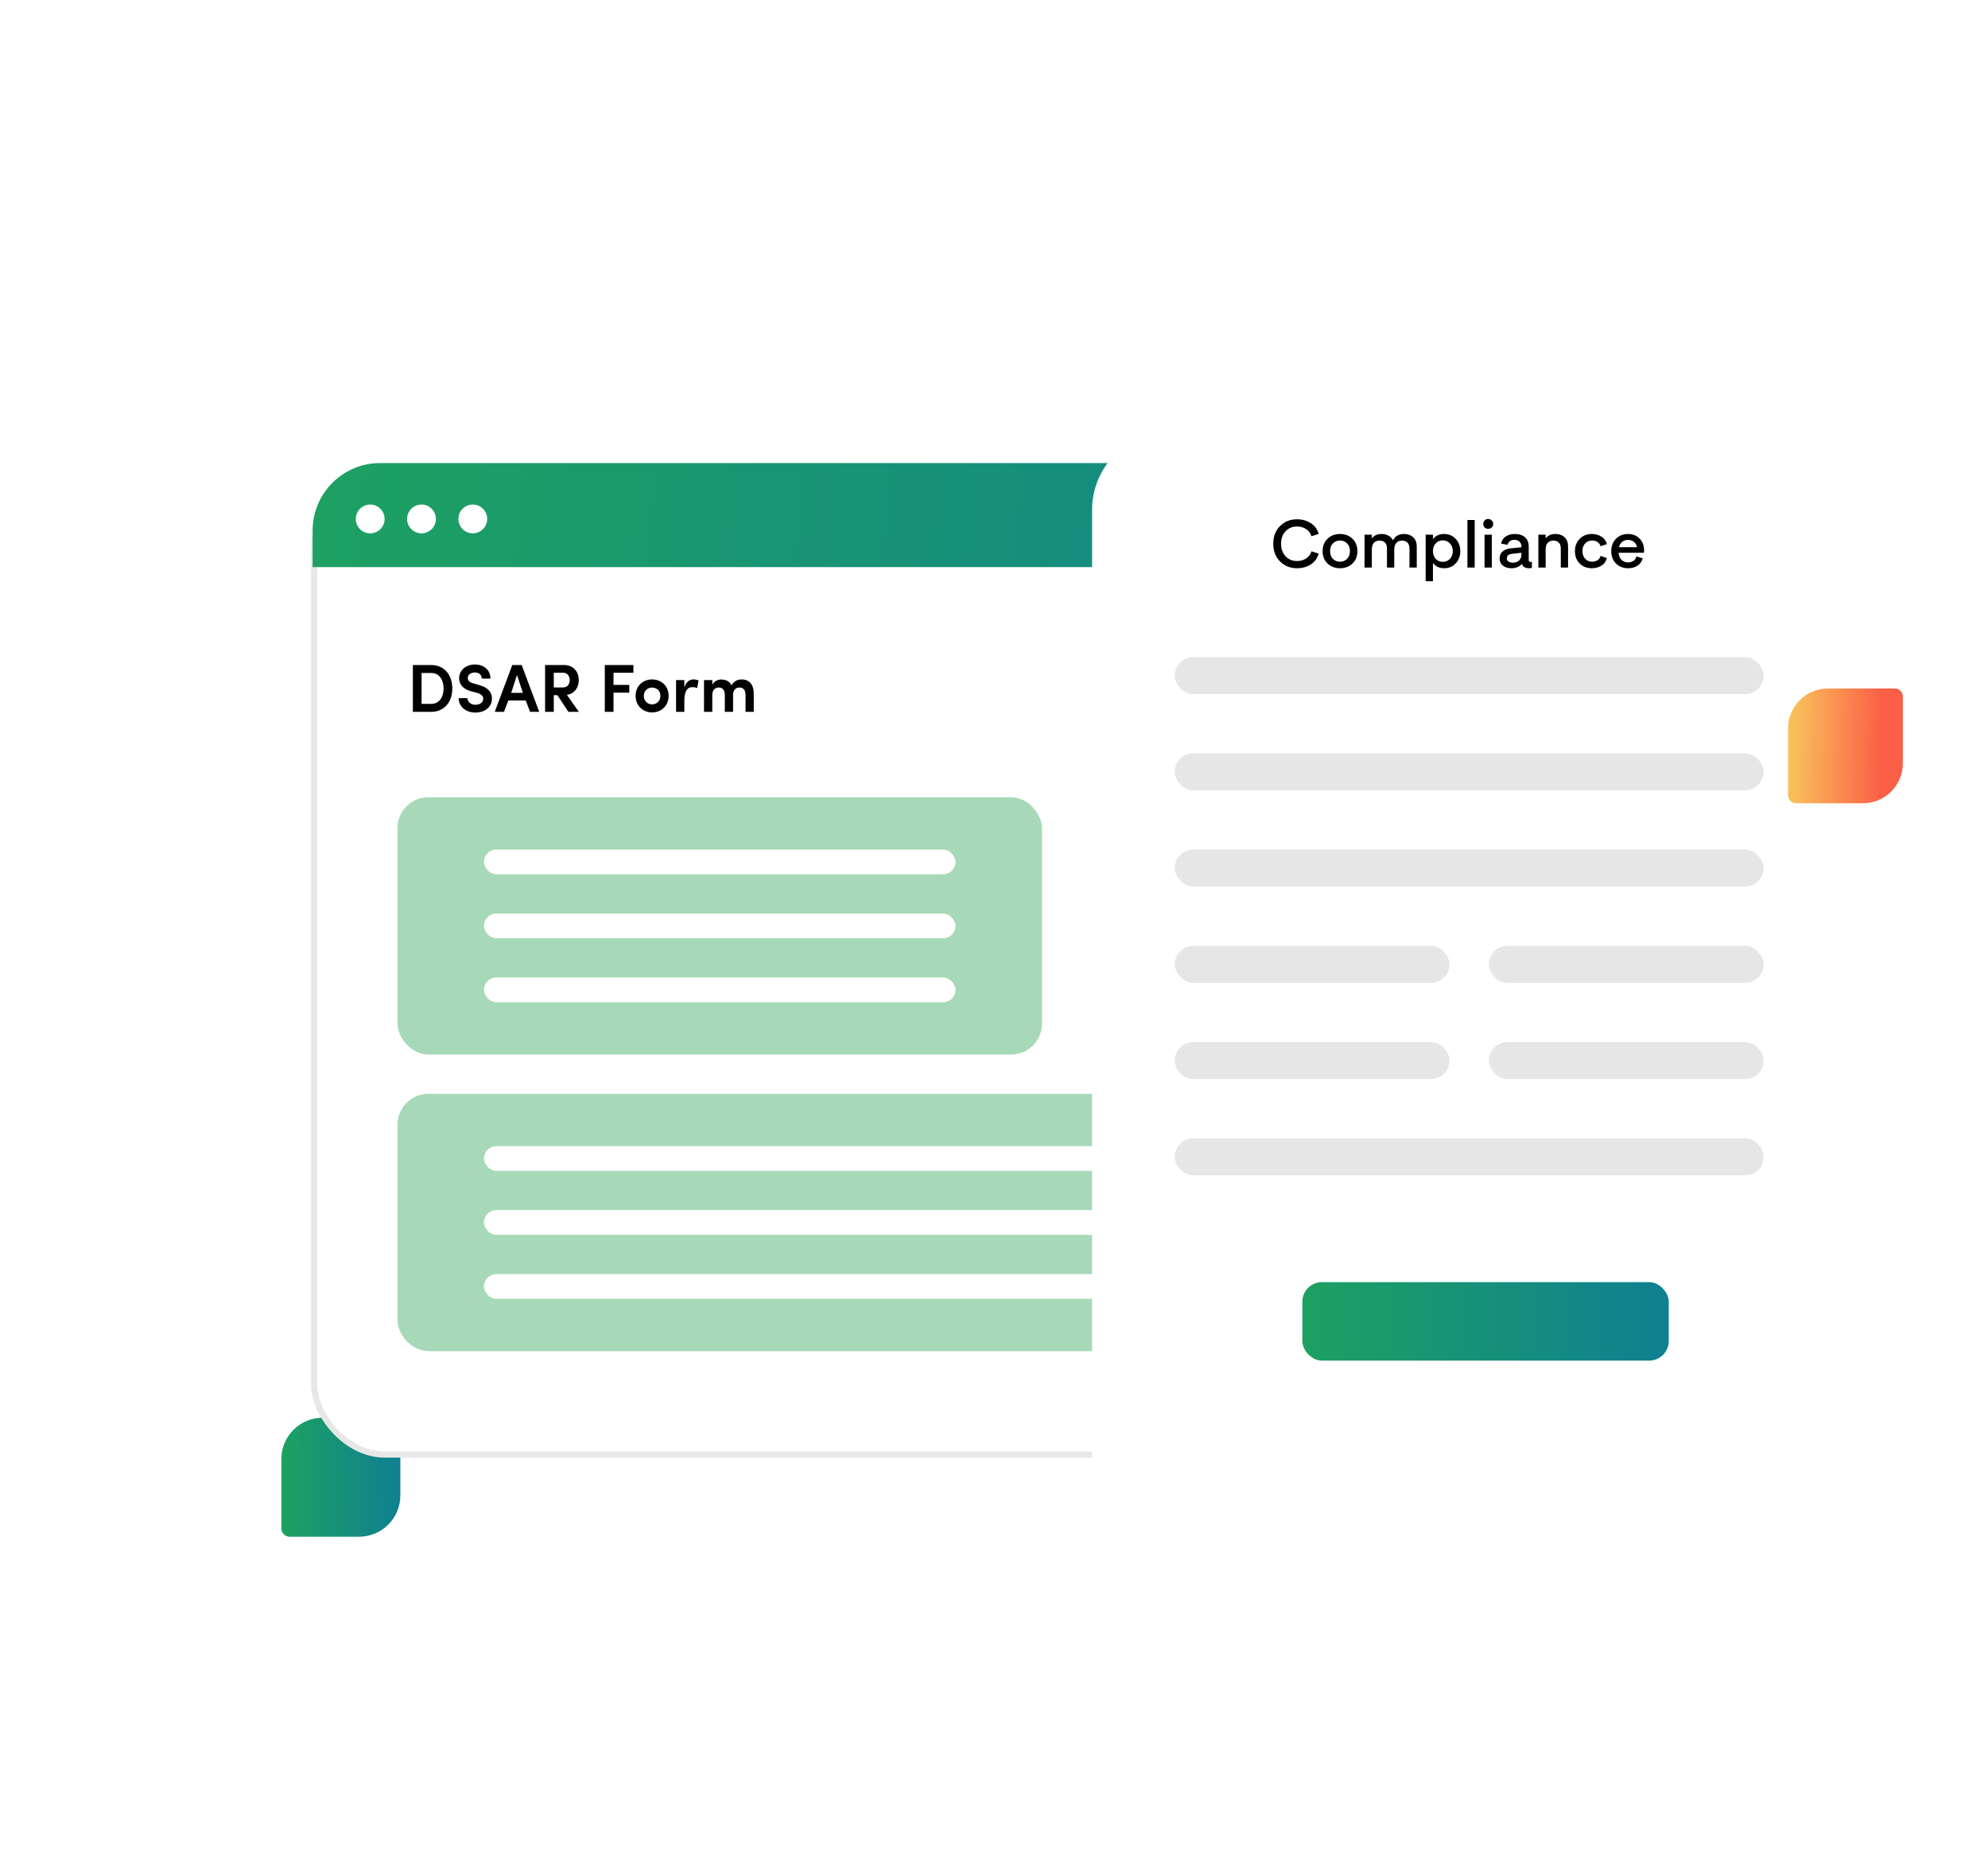 <svg width="537" height="500" viewBox="0 0 537 500" fill="none" xmlns="http://www.w3.org/2000/svg">
<path d="M76 394.16C76 387.997 80.997 383 87.16 383H105.916C107.149 383 108.148 383.999 108.148 385.232V403.988C108.148 410.152 103.152 415.148 96.988 415.148H78.232C76.999 415.148 76 414.149 76 412.916V394.16Z" fill="url(#paint0_linear_16654_7034)"/>
<g filter="url(#filter0_d_16654_7034)">
<g clip-path="url(#clip0_16654_7034)">
<rect x="84" y="125.095" width="358.815" height="265.356" rx="20.027" fill="white"/>
<path d="M113.875 178.465V186.817H116.463C118.703 186.817 119.823 184.945 119.823 182.669C119.823 180.374 118.703 178.465 116.463 178.465H113.875ZM116.463 188.965H111.525V176.317H116.463C120.08 176.317 122.172 179.07 122.172 182.669C122.172 186.267 120.08 188.965 116.463 188.965ZM123.896 185.275H126.245C126.301 186.212 127.072 187.056 128.43 187.056C129.697 187.056 130.468 186.395 130.523 185.532C130.578 184.706 129.99 184.137 128.779 183.807L127.218 183.403C124.465 182.613 124.024 180.98 124.024 179.878C124.024 177.657 125.952 176.17 128.283 176.17C130.67 176.17 132.487 177.638 132.487 179.988H130.137C130.137 178.979 129.421 178.336 128.246 178.336C127.2 178.336 126.356 178.924 126.356 179.823C126.356 180.19 126.502 180.943 127.861 181.273L129.421 181.732C132.267 182.522 132.964 184.1 132.873 185.587C132.781 187.864 130.725 189.167 128.43 189.167C125.731 189.167 123.896 187.442 123.896 185.275ZM143.174 188.965L142.018 185.9H137.3L136.143 188.965H133.646L138.383 176.317H140.916L145.653 188.965H143.174ZM139.649 179.015L138.089 183.843H141.247L139.649 179.015ZM152.193 178.409H149.587V182.375H152.12C153.368 182.375 153.901 181.347 153.901 180.411C153.901 179.493 153.368 178.409 152.193 178.409ZM153.13 184.376L156.361 188.965H153.534L150.56 184.468H149.587V188.965H147.237V176.317H152.304C155.094 176.317 156.342 178.354 156.342 180.411C156.342 182.21 155.388 184.027 153.13 184.376ZM163.372 188.965V176.317H171.1V178.409H165.722V181.696H169.981V183.788H165.722V188.965H163.372ZM176.149 186.946C177.398 186.946 178.389 186.046 178.389 184.651C178.389 183.274 177.398 182.412 176.149 182.412C174.901 182.412 173.91 183.274 173.91 184.651C173.91 186.046 174.901 186.946 176.149 186.946ZM176.149 189.131C173.726 189.131 171.688 187.35 171.688 184.651C171.688 181.934 173.726 180.209 176.149 180.209C178.573 180.209 180.61 181.934 180.61 184.651C180.61 187.35 178.573 189.131 176.149 189.131ZM184.858 185.936V188.965H182.619V180.392H184.858V182.412C185.299 180.851 186.309 180.209 187.282 180.209C187.888 180.209 188.346 180.319 188.695 180.521L188.31 182.54C187.777 182.301 187.227 182.301 187.006 182.301C185.483 182.301 184.858 183.66 184.858 185.936ZM199.768 182.393C198.74 182.393 198.024 183.072 198.024 184.394V188.965H195.784V184.247C195.766 183.054 195.086 182.393 194.205 182.393C193.287 182.393 192.406 182.926 192.406 184.394V188.965H190.166V180.392H192.406V181.659C192.902 180.612 194.04 180.227 194.866 180.227C196.243 180.3 197.106 180.778 197.601 181.824C198.391 180.392 199.639 180.209 200.3 180.209C202.374 180.209 203.604 181.549 203.604 184.064V188.965H201.383V184.302C201.383 183.054 200.704 182.393 199.768 182.393Z" fill="black"/>
<rect x="107.364" y="212.035" width="174.105" height="69.519" rx="8.345" fill="#A7D9B8"/>
<rect x="130.729" y="226.175" width="127.375" height="6.676" rx="3.338" fill="white"/>
<rect x="130.729" y="243.456" width="127.375" height="6.676" rx="3.338" fill="white"/>
<rect x="130.729" y="260.737" width="127.375" height="6.676" rx="3.338" fill="white"/>
<rect x="107.364" y="292.159" width="312.086" height="69.519" rx="8.345" fill="#A7D9B8"/>
<rect x="130.729" y="306.299" width="265.356" height="6.676" rx="3.338" fill="white"/>
<rect x="130.729" y="323.58" width="265.356" height="6.676" rx="3.338" fill="white"/>
<rect x="130.729" y="340.861" width="265.356" height="6.676" rx="3.338" fill="white"/>
</g>
<rect x="84.835" y="125.93" width="357.146" height="263.687" rx="19.192" stroke="#111111" stroke-opacity="0.1" stroke-width="1.669"/>
</g>
<path d="M84.441 153.206H442.01V143.344C442.01 133.265 433.84 125.095 423.761 125.095H102.691C92.612 125.095 84.441 133.265 84.441 143.344V153.206Z" fill="url(#paint1_linear_16654_7034)"/>
<ellipse cx="99.996" cy="140.195" rx="3.889" ry="3.889" fill="white"/>
<ellipse cx="113.854" cy="140.195" rx="3.889" ry="3.889" fill="white"/>
<ellipse cx="127.714" cy="140.195" rx="3.889" ry="3.889" fill="white"/>
<g filter="url(#filter1_d_16654_7034)">
<path d="M295 134.211C295 122.496 304.496 113 316.211 113H508C508 113 500.6 114.625 498.278 123.198C496.51 129.725 496.51 148.898 496.51 148.898V379.789C496.51 391.504 487.014 401 475.3 401H295V134.211Z" fill="white"/>
</g>
<rect x="351.785" y="346.367" width="98.983" height="21.211" rx="5.303" fill="url(#paint2_linear_16654_7034)"/>
<rect x="317.316" y="177.516" width="159.081" height="10" rx="5" fill="#E6E6E6"/>
<rect x="317.316" y="203.516" width="159.081" height="10" rx="5" fill="#E6E6E6"/>
<rect x="317.316" y="229.516" width="159.081" height="10" rx="5" fill="#E6E6E6"/>
<rect x="317.316" y="255.516" width="74.238" height="10" rx="5" fill="#E6E6E6"/>
<rect x="402.159" y="255.516" width="74.238" height="10" rx="5" fill="#E6E6E6"/>
<rect x="317.316" y="281.516" width="74.238" height="10" rx="5" fill="#E6E6E6"/>
<rect x="402.159" y="281.516" width="74.238" height="10" rx="5" fill="#E6E6E6"/>
<rect x="317.316" y="307.516" width="159.081" height="10" rx="5" fill="#E6E6E6"/>
<path d="M350.339 153.51C348.503 153.51 346.973 152.892 345.749 151.656C344.538 150.419 343.932 148.828 343.932 146.883C343.932 144.924 344.538 143.339 345.749 142.128C346.961 140.904 348.491 140.292 350.339 140.292C351.783 140.292 353.037 140.647 354.102 141.357C355.179 142.054 355.877 143.021 356.195 144.257L354.231 144.863C354.035 144.092 353.582 143.462 352.872 142.972C352.162 142.483 351.318 142.238 350.339 142.238C349.091 142.238 348.062 142.666 347.255 143.523C346.447 144.38 346.043 145.5 346.043 146.883C346.043 148.278 346.447 149.41 347.255 150.279C348.062 151.135 349.091 151.564 350.339 151.564C351.318 151.564 352.162 151.319 352.872 150.829C353.582 150.34 354.041 149.71 354.249 148.939L356.195 149.544C355.877 150.781 355.179 151.754 354.102 152.463C353.037 153.161 351.783 153.51 350.339 153.51ZM365.326 152.243C364.433 153.088 363.313 153.51 361.967 153.51C360.621 153.51 359.501 153.088 358.607 152.243C357.714 151.386 357.267 150.279 357.267 148.92C357.267 147.525 357.708 146.399 358.589 145.542C359.482 144.686 360.608 144.257 361.967 144.257C363.313 144.257 364.433 144.686 365.326 145.542C366.22 146.399 366.666 147.525 366.666 148.92C366.666 150.279 366.22 151.386 365.326 152.243ZM361.967 151.747C362.726 151.747 363.362 151.49 363.876 150.976C364.39 150.45 364.647 149.759 364.647 148.902C364.647 148.021 364.39 147.323 363.876 146.809C363.374 146.283 362.738 146.02 361.967 146.02C361.196 146.02 360.553 146.283 360.039 146.809C359.537 147.323 359.286 148.021 359.286 148.902C359.286 149.759 359.537 150.45 360.039 150.976C360.553 151.49 361.196 151.747 361.967 151.747ZM379.24 144.257C380.269 144.257 381.101 144.557 381.737 145.157C382.374 145.744 382.692 146.57 382.692 147.635V153.326H380.727V148.149C380.727 147.452 380.538 146.925 380.158 146.57C379.791 146.216 379.296 146.038 378.671 146.038C378.059 146.038 377.564 146.252 377.184 146.681C376.805 147.097 376.615 147.672 376.615 148.406V153.326H374.651V148.149C374.651 147.452 374.467 146.925 374.1 146.57C373.733 146.216 373.237 146.038 372.613 146.038C371.989 146.038 371.487 146.246 371.108 146.662C370.741 147.078 370.557 147.66 370.557 148.406V153.326H368.593V144.441H370.557V145.451C371.169 144.655 372.044 144.257 373.182 144.257C373.892 144.257 374.516 144.41 375.055 144.716C375.606 145.01 376.016 145.432 376.285 145.983C376.848 144.833 377.833 144.257 379.24 144.257ZM390.079 144.257C391.328 144.257 392.368 144.692 393.2 145.561C394.032 146.417 394.448 147.525 394.448 148.884C394.448 150.242 394.032 151.356 393.2 152.225C392.38 153.081 391.346 153.51 390.098 153.51C388.788 153.51 387.778 153.039 387.069 152.096V156.998H385.104V144.441H387.069V145.653C387.791 144.722 388.794 144.257 390.079 144.257ZM389.73 151.784C390.489 151.784 391.126 151.521 391.64 150.995C392.166 150.456 392.429 149.752 392.429 148.884C392.429 148.015 392.166 147.317 391.64 146.791C391.126 146.252 390.489 145.983 389.73 145.983C388.959 145.983 388.323 146.252 387.821 146.791C387.319 147.329 387.069 148.027 387.069 148.884C387.069 149.74 387.319 150.438 387.821 150.976C388.323 151.515 388.959 151.784 389.73 151.784ZM396.381 153.326V140.476H398.345V153.326H396.381ZM402.956 142.477C402.687 142.734 402.362 142.862 401.983 142.862C401.604 142.862 401.285 142.734 401.028 142.477C400.771 142.22 400.643 141.908 400.643 141.54C400.643 141.173 400.771 140.861 401.028 140.604C401.285 140.335 401.604 140.2 401.983 140.2C402.362 140.2 402.687 140.335 402.956 140.604C403.225 140.861 403.36 141.173 403.36 141.54C403.36 141.908 403.225 142.22 402.956 142.477ZM401.01 153.326V144.441H402.974V153.326H401.01ZM413.452 151.821C413.513 151.821 413.629 151.802 413.8 151.766V153.418C413.58 153.479 413.323 153.51 413.029 153.51C412.001 153.51 411.353 153.118 411.083 152.335C410.435 153.118 409.492 153.51 408.256 153.51C407.314 153.51 406.549 153.277 405.962 152.812C405.374 152.335 405.08 151.68 405.08 150.848C405.08 150.04 405.356 149.41 405.906 148.957C406.457 148.504 407.167 148.235 408.036 148.149L410.973 147.837V147.672C410.973 147.097 410.796 146.65 410.441 146.332C410.086 146.001 409.627 145.836 409.064 145.836C408.599 145.836 408.201 145.952 407.871 146.185C407.553 146.417 407.338 146.748 407.228 147.176L405.484 146.864C405.668 145.983 406.096 145.328 406.769 144.9C407.442 144.472 408.244 144.257 409.174 144.257C410.337 144.257 411.255 144.551 411.928 145.139C412.601 145.726 412.938 146.558 412.938 147.635V151.307C412.938 151.649 413.109 151.821 413.452 151.821ZM408.844 152.004C409.505 151.955 410.025 151.735 410.404 151.344C410.784 150.952 410.973 150.407 410.973 149.71V149.324L408.421 149.618C407.491 149.74 407.026 150.15 407.026 150.848C407.026 151.252 407.204 151.552 407.559 151.747C407.914 151.943 408.342 152.029 408.844 152.004ZM420.135 144.257C421.163 144.257 421.989 144.551 422.613 145.139C423.25 145.726 423.568 146.558 423.568 147.635V153.326H421.604V148.149C421.604 147.452 421.42 146.925 421.053 146.57C420.686 146.216 420.19 146.038 419.566 146.038C418.942 146.038 418.44 146.246 418.061 146.662C417.693 147.078 417.51 147.66 417.51 148.406V153.326H415.546V144.441H417.51V145.451C418.122 144.655 418.997 144.257 420.135 144.257ZM429.981 153.51C428.672 153.51 427.582 153.088 426.713 152.243C425.857 151.386 425.428 150.273 425.428 148.902C425.428 147.543 425.857 146.43 426.713 145.561C427.582 144.692 428.672 144.257 429.981 144.257C430.972 144.257 431.847 144.502 432.606 144.992C433.365 145.469 433.848 146.142 434.057 147.011L432.331 147.562C432.221 147.097 431.958 146.723 431.541 146.442C431.125 146.16 430.636 146.02 430.073 146.02C429.314 146.02 428.684 146.283 428.182 146.809C427.692 147.335 427.448 148.027 427.448 148.884C427.448 149.74 427.699 150.432 428.2 150.958C428.702 151.484 429.332 151.747 430.091 151.747C430.642 151.747 431.125 151.607 431.541 151.325C431.958 151.044 432.221 150.664 432.331 150.187L434.057 150.738C433.848 151.619 433.365 152.304 432.606 152.794C431.847 153.271 430.972 153.51 429.981 153.51ZM439.788 153.51C438.478 153.51 437.389 153.088 436.52 152.243C435.663 151.386 435.235 150.267 435.235 148.884C435.235 147.513 435.663 146.399 436.52 145.542C437.376 144.686 438.453 144.257 439.751 144.257C441.024 144.257 442.064 144.667 442.872 145.487C443.692 146.295 444.102 147.366 444.102 148.7C444.102 148.896 444.089 149.104 444.065 149.324H437.199C437.272 150.144 437.542 150.787 438.007 151.252C438.472 151.705 439.065 151.931 439.788 151.931C440.35 151.931 440.834 151.79 441.238 151.509C441.654 151.227 441.911 150.829 442.009 150.315L443.734 150.829C443.502 151.698 443.025 152.365 442.303 152.831C441.593 153.283 440.754 153.51 439.788 153.51ZM437.309 147.819H442.192C442.107 147.256 441.844 146.791 441.403 146.424C440.962 146.044 440.418 145.854 439.769 145.854C439.169 145.854 438.649 146.026 438.209 146.368C437.768 146.711 437.468 147.195 437.309 147.819Z" fill="black"/>
<path d="M493.761 186C487.818 186 483 190.818 483 196.761L483 214.848C483 216.036 483.964 217 485.152 217L503.239 217C509.182 217 514 212.182 514 206.239L514 188.152C514 186.964 513.036 186 511.848 186L493.761 186Z" fill="url(#paint3_linear_16654_7034)"/>
<defs>
<filter id="filter0_d_16654_7034" x="0.555" y="44.988" width="525.706" height="432.247" filterUnits="userSpaceOnUse" color-interpolation-filters="sRGB">
<feFlood flood-opacity="0" result="BackgroundImageFix"/>
<feColorMatrix in="SourceAlpha" type="matrix" values="0 0 0 0 0 0 0 0 0 0 0 0 0 0 0 0 0 0 127 0" result="hardAlpha"/>
<feOffset dy="3.338"/>
<feGaussianBlur stdDeviation="41.723"/>
<feComposite in2="hardAlpha" operator="out"/>
<feColorMatrix type="matrix" values="0 0 0 0 0.067 0 0 0 0 0.067 0 0 0 0 0.067 0 0 0 0.1 0"/>
<feBlend mode="normal" in2="BackgroundImageFix" result="effect1_dropShadow_16654_7034"/>
<feBlend mode="normal" in="SourceGraphic" in2="effect1_dropShadow_16654_7034" result="shape"/>
</filter>
<filter id="filter1_d_16654_7034" x="280.86" y="102.395" width="241.281" height="316.281" filterUnits="userSpaceOnUse" color-interpolation-filters="sRGB">
<feFlood flood-opacity="0" result="BackgroundImageFix"/>
<feColorMatrix in="SourceAlpha" type="matrix" values="0 0 0 0 0 0 0 0 0 0 0 0 0 0 0 0 0 0 127 0" result="hardAlpha"/>
<feOffset dy="3.535"/>
<feGaussianBlur stdDeviation="7.07"/>
<feComposite in2="hardAlpha" operator="out"/>
<feColorMatrix type="matrix" values="0 0 0 0 0 0 0 0 0 0 0 0 0 0 0 0 0 0 0.25 0"/>
<feBlend mode="normal" in2="BackgroundImageFix" result="effect1_dropShadow_16654_7034"/>
<feBlend mode="normal" in="SourceGraphic" in2="effect1_dropShadow_16654_7034" result="shape"/>
</filter>
<linearGradient id="paint0_linear_16654_7034" x1="61.357" y1="453.769" x2="136.939" y2="453.134" gradientUnits="userSpaceOnUse">
<stop stop-color="#24B04B"/>
<stop offset="1" stop-color="#0263BC"/>
</linearGradient>
<linearGradient id="paint1_linear_16654_7034" x1="-78.42" y1="91.325" x2="752.806" y2="180.095" gradientUnits="userSpaceOnUse">
<stop stop-color="#24B04B"/>
<stop offset="1" stop-color="#0263BC"/>
</linearGradient>
<linearGradient id="paint2_linear_16654_7034" x1="306.701" y1="393.058" x2="539.072" y2="383.954" gradientUnits="userSpaceOnUse">
<stop stop-color="#24B04B"/>
<stop offset="1" stop-color="#0263BC"/>
</linearGradient>
<linearGradient id="paint3_linear_16654_7034" x1="508.224" y1="202.066" x2="484.797" y2="201.823" gradientUnits="userSpaceOnUse">
<stop stop-color="#FB5F47"/>
<stop offset="1" stop-color="#F9BE5A"/>
</linearGradient>
<clipPath id="clip0_16654_7034">
<rect x="84" y="125.095" width="358.815" height="265.356" rx="20.027" fill="white"/>
</clipPath>
</defs>
</svg>
